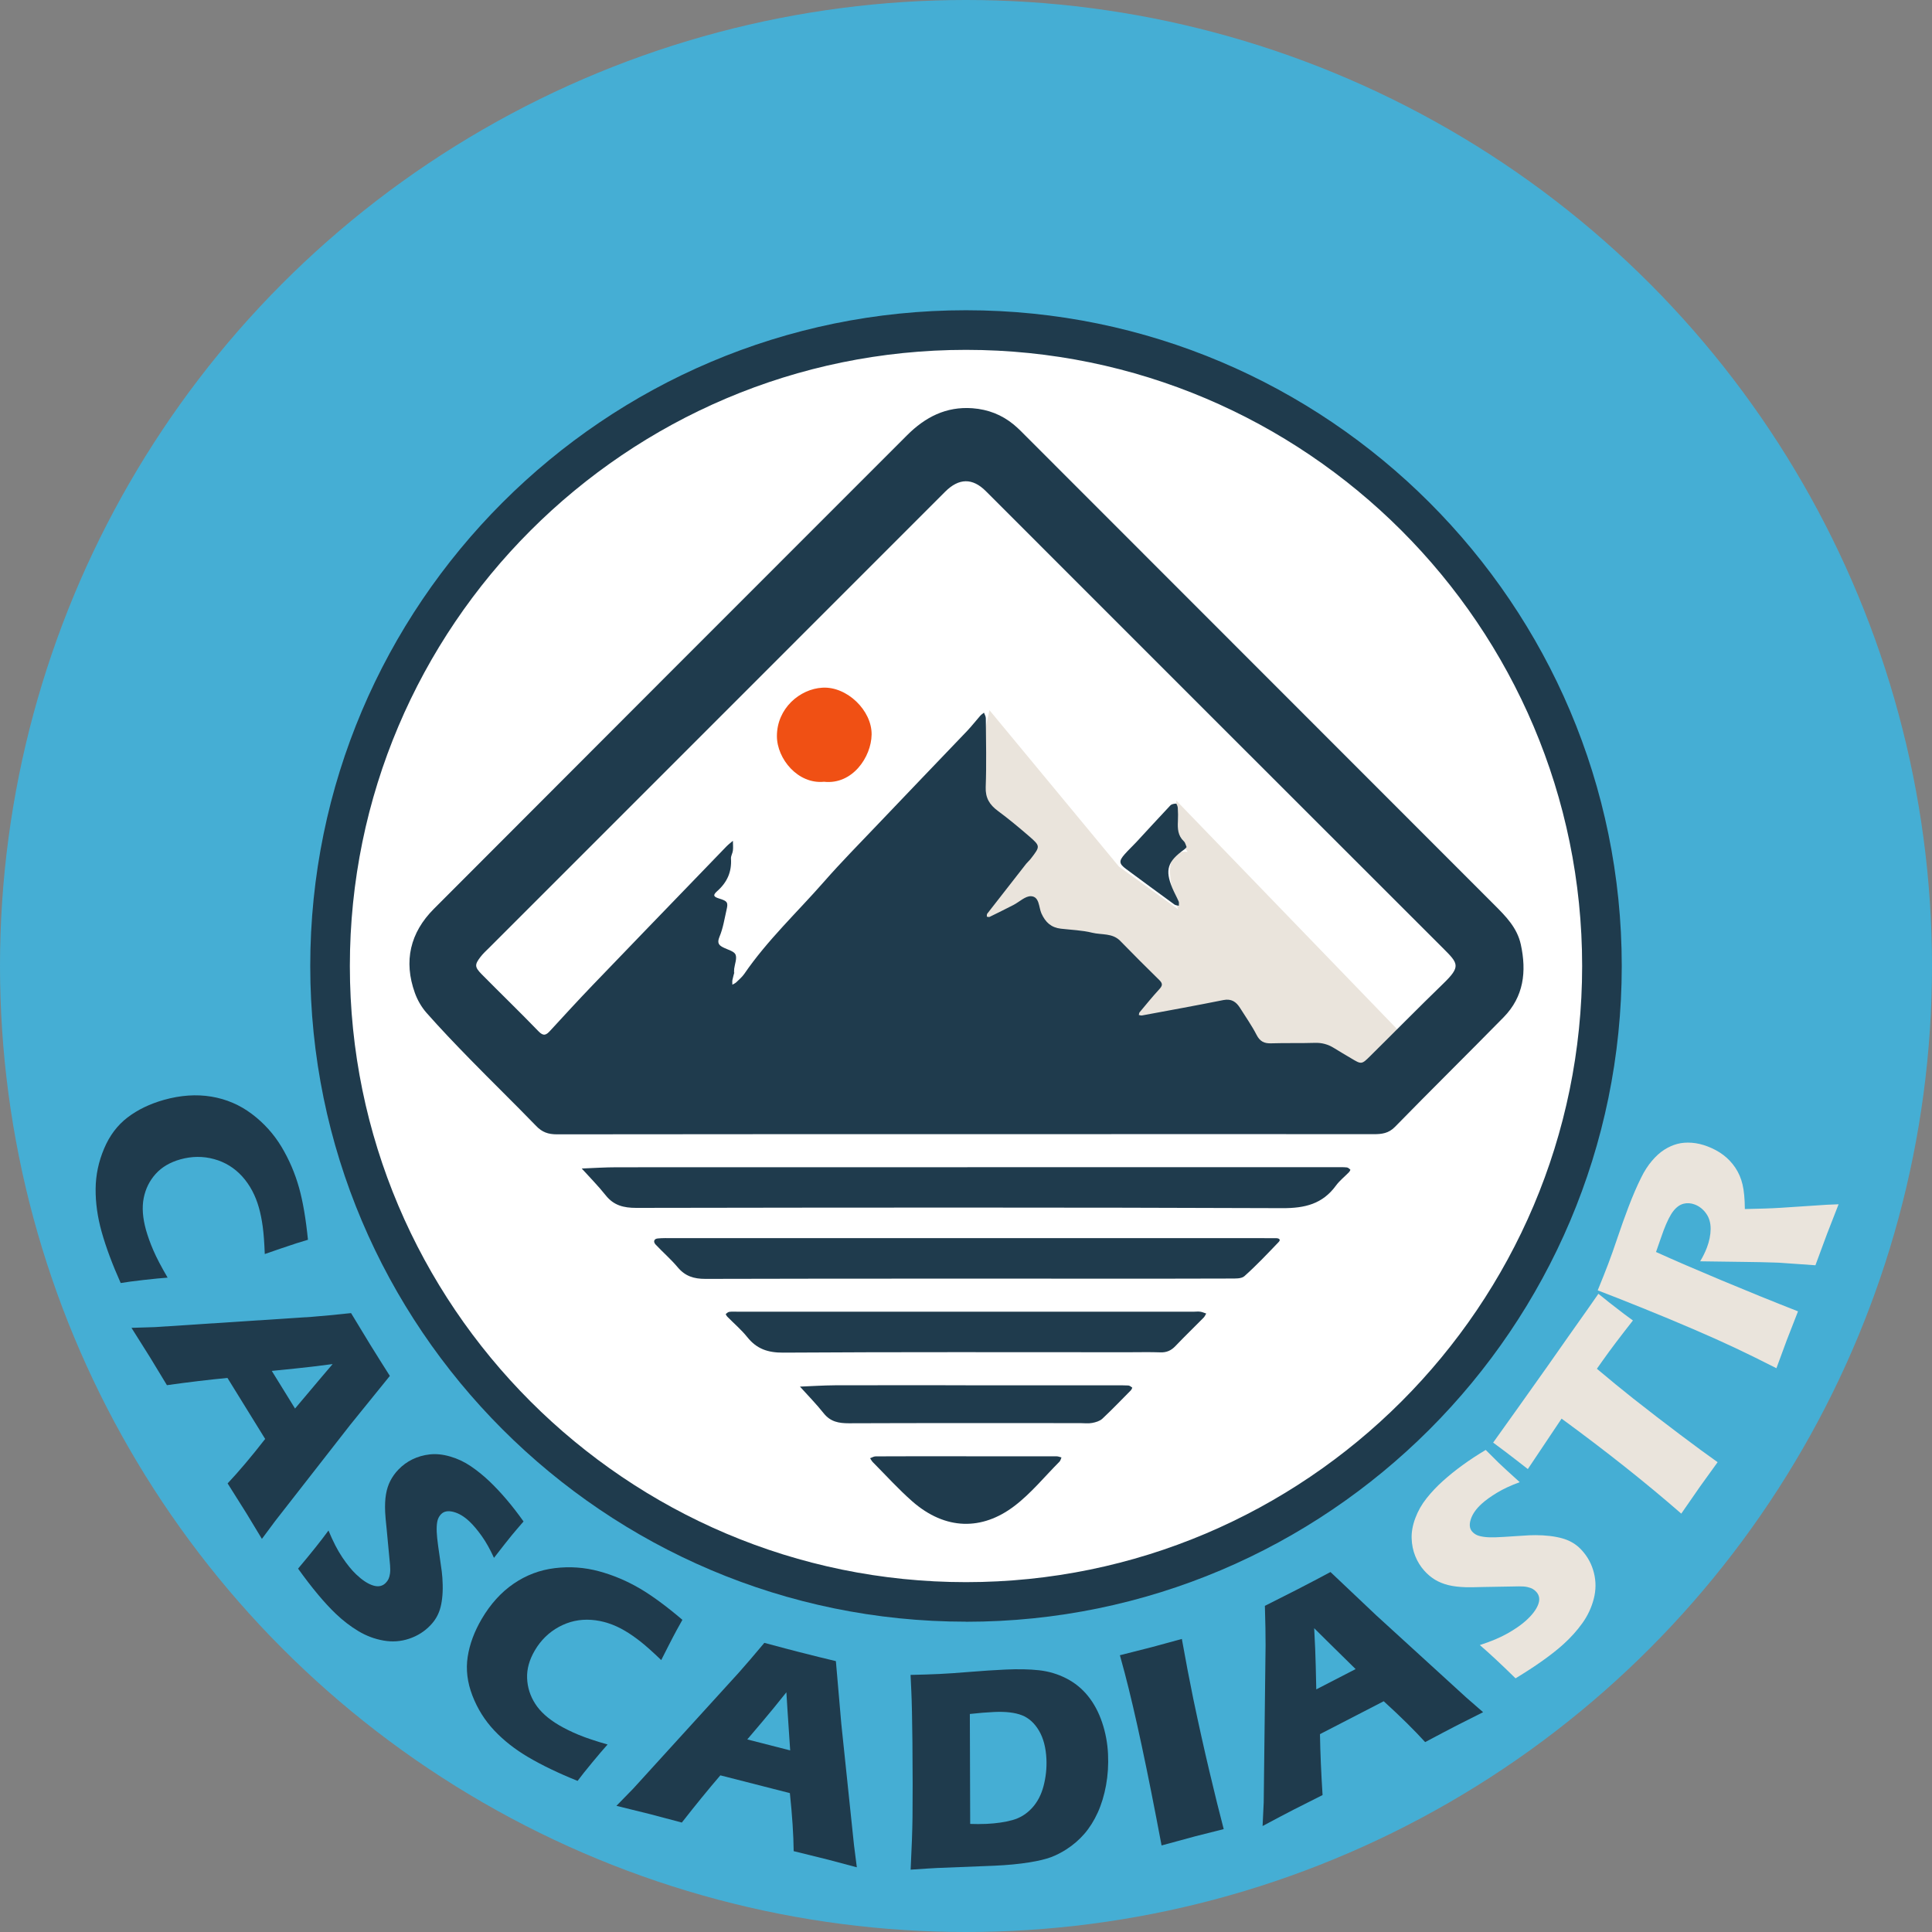 <svg xmlns="http://www.w3.org/2000/svg" id="Layer_2" data-name="Layer 2" viewBox="0 0 498 498"><rect x="0" y="0" width="498" height="498" fill="#808080" stroke="none"/><defs><style>      .cls-1 {        fill: #f05014;      }      .cls-1, .cls-2, .cls-3, .cls-4, .cls-5 {        stroke-width: 0px;      }      .cls-2 {        fill: #eae4dc;      }      .cls-3 {        fill: #1f3b4d;      }      .cls-4 {        fill: #45aed4;      }      .cls-5 {        fill: #fff;      }    </style></defs><g id="Layer_1-2" data-name="Layer 1"><circle class="cls-4" cx="249" cy="249" r="249"></circle><g><g><circle class="cls-5" cx="249" cy="249" r="163.92"></circle><path class="cls-3" d="M249,418.01c-93.2,0-169.03-75.83-169.03-169.03S155.8,79.97,249,79.97s169.03,75.83,169.03,169.03-75.83,169.03-169.03,169.03h0ZM249,90.18c-87.57,0-158.82,71.25-158.82,158.82s71.25,158.82,158.82,158.82,158.82-71.25,158.82-158.82-71.25-158.82-158.82-158.82Z"></path></g><g><path class="cls-2" d="M255.05,183.06l33.39,40.33,15.23,10.98s-6.05-15.68,2.46-14.79l-2.92-4.03v-9.19l57.57,59.59-15.68,16.13-66.08-13.21-29.8-4.48-5.6-29.13,11.42-52.2h.01Z"></path><path class="cls-3" d="M249.03,292.35c-35.18,0-70.34-.01-105.52.04-2.19,0-3.78-.55-5.31-2.16-5.62-5.8-11.41-11.43-17.05-17.21-3.82-3.91-7.6-7.86-11.22-11.96-1.28-1.46-2.33-3.28-2.99-5.12-2.95-8.2-1.21-15.55,4.89-21.66,40.62-40.72,81.3-81.4,121.97-122.08,4.64-4.64,10.03-7.48,16.89-6.97,4.03.31,7.53,1.68,10.59,4.19,1.23,1.01,2.32,2.16,3.44,3.28,40.15,40.18,80.31,80.36,120.46,120.53,2.96,2.96,5.88,5.89,6.83,10.22,1.52,6.99.77,13.46-4.43,18.76-9.29,9.47-18.74,18.77-28.02,28.27-1.63,1.66-3.37,1.87-5.43,1.87-23.79-.03-47.58-.01-71.36-.01h-33.74ZM189.29,250.65c-.09.31-.32,1.14-.5,1.97-.07.38-.01.8-.01,1.2.34-.2.71-.35.99-.61.73-.7,1.52-1.37,2.09-2.19,5.95-8.69,13.65-15.88,20.55-23.76,4.46-5.09,9.22-9.9,13.88-14.8,7.64-8.04,15.34-16.03,23-24.05,1.18-1.24,2.23-2.61,3.38-3.91.28-.31.64-.54.96-.8.18.48.48.96.48,1.44.04,5.91.19,11.83-.03,17.74-.1,2.8.99,4.55,3.12,6.13,2.76,2.04,5.41,4.24,8.01,6.49,3,2.6,2.96,2.65.48,5.86-.35.45-.8.83-1.17,1.28-3.37,4.29-6.72,8.58-10.05,12.88-.13.18-.07.51-.1.76.23.03.53.15.71.06,2.07-1.01,4.13-2.03,6.17-3.08,1.52-.79,3.05-2.32,4.51-2.25,2.19.1,1.98,2.83,2.67,4.4,1.05,2.35,2.54,3.68,5.02,3.97,2.7.32,5.45.39,8.07,1.04,2.42.6,5.21.03,7.23,2.1,3.33,3.41,6.68,6.78,10.09,10.11,1.01.98.74,1.53-.07,2.42-1.75,1.9-3.37,3.91-5.03,5.89-.13.16-.13.45-.19.69.26.04.55.16.8.12,7-1.3,14.02-2.57,20.99-3.97,2.07-.41,3.3.44,4.3,2.03,1.44,2.3,3.03,4.54,4.27,6.96.86,1.68,1.97,2.22,3.76,2.16,3.75-.12,7.5,0,11.25-.12,1.81-.06,3.4.38,4.9,1.31,1.46.9,2.95,1.78,4.42,2.65,2.7,1.62,2.73,1.65,4.97-.58,6.26-6.18,12.43-12.47,18.74-18.58,4.7-4.54,3.97-5.24-.04-9.25-39.29-39.23-78.54-78.51-117.8-117.77-3.44-3.44-6.94-3.39-10.49.16-29.55,29.56-59.11,59.11-88.66,88.68-9.58,9.58-19.18,19.18-28.76,28.76-.82.82-1.69,1.59-2.38,2.51-1.5,1.97-1.47,2.57.34,4.42,4.87,4.93,9.84,9.73,14.66,14.72,1.31,1.37,2.01.93,3.02-.18,3.6-3.92,7.21-7.85,10.88-11.68,8.78-9.14,17.59-18.26,26.4-27.38,2.7-2.8,5.4-5.62,8.11-8.4.53-.54,1.12-.99,1.69-1.47,0,.83.1,1.68,0,2.49-.07.7-.54,1.4-.5,2.07.23,3.43-.98,6.13-3.54,8.4-1.18,1.05-.98,1.46.48,1.91,2.1.64,2.38.99,1.94,2.83-.55,2.36-.9,4.81-1.84,7.03-.74,1.78-.03,2.29,1.28,2.9,1.02.48,2.52.88,2.86,1.69.41,1.01-.19,2.41-.35,3.65-.01.15-.01.29-.04.98h.07Z"></path><path class="cls-3" d="M249.36,300.86h95.18c.86,0,1.74-.03,2.6.06.34.03.67.32.93.57.06.04-.2.51-.39.7-1.11,1.14-2.39,2.14-3.31,3.4-3.46,4.75-7.99,5.85-13.8,5.83-55.53-.22-111.04-.16-166.56-.07-3.27,0-5.82-.63-7.89-3.25-1.91-2.41-4.1-4.61-6.17-6.9,3-.12,6.01-.32,9.01-.32,30.15-.03,60.28,0,90.43-.01h-.03Z"></path><path class="cls-3" d="M249.86,319.15h75.64c1.15,0,2.3,0,3.46.01.66,0,1.25.32.67.95-2.89,3.02-5.76,6.07-8.87,8.84-.79.7-2.44.61-3.69.61-9.66.04-19.31.03-28.95.03-35.44,0-70.88-.03-106.31.06-2.98,0-5.21-.7-7.13-3-1.75-2.09-3.85-3.89-5.72-5.89-.58-.63-.44-1.43.55-1.53,1.28-.13,2.58-.09,3.88-.09h76.5-.03Z"></path><path class="cls-3" d="M248.93,338.11h58.75c.57,0,1.17-.09,1.72,0,.51.07,1.01.31,1.52.47-.22.36-.38.77-.67,1.06-2.42,2.46-4.92,4.86-7.31,7.37-1.08,1.12-2.25,1.63-3.81,1.58-2.73-.1-5.47-.03-8.21-.03-29.67,0-59.33-.09-88.98.1-3.97.03-6.87-.93-9.32-4-1.52-1.9-3.41-3.5-5.13-5.25-.19-.19-.45-.66-.41-.7.28-.25.6-.53.95-.57.71-.09,1.43-.03,2.16-.03h58.75Z"></path><path class="cls-3" d="M248.9,357.09h38.48c1.15,0,2.3-.03,3.46.04.35.03.7.31,1.01.54.04.03-.19.53-.36.71-2.44,2.46-4.83,4.96-7.35,7.32-.66.61-1.72.92-2.65,1.09-.98.19-2.01.04-3.02.04-19.89,0-39.77-.04-59.67.04-2.61,0-4.73-.39-6.46-2.55-1.91-2.41-4.08-4.61-6.14-6.9,3-.12,5.99-.32,9-.34,11.25-.04,22.48-.01,33.72-.01h0Z"></path><path class="cls-3" d="M249.04,375.39h23.34c.41,0,.82.19,1.23.29-.16.36-.25.82-.51,1.08-3.87,3.88-7.38,8.23-11.7,11.49-8.24,6.24-17.69,6.26-26.28-1.28-3.56-3.14-6.77-6.68-10.11-10.05-.29-.29-.5-.69-.73-1.04.48-.18.96-.48,1.43-.48,6.91-.03,13.83-.03,20.74-.03h2.6Z"></path><path class="cls-1" d="M212.39,201.51c-6.68.67-12.13-5.88-12.13-11.77,0-7.15,5.91-12.16,11.74-12.48,6.32-.36,12.76,5.88,12.67,12.09-.09,5.78-4.94,12.97-12.27,12.16h-.01Z"></path><path class="cls-3" d="M305.87,218.34c-.22.23-.36.45-.58.6-4.35,3.11-5.05,5.27-3.11,9.95.5,1.2,1.14,2.32,1.65,3.5.13.31.01.71.03,1.08-.38-.1-.85-.1-1.14-.32-4.16-3.03-8.31-6.08-12.44-9.14-1.85-1.37-1.93-2.06-.38-3.82.95-1.08,2.01-2.06,2.99-3.11,2.93-3.15,5.82-6.34,8.78-9.47.32-.34.98-.45,1.47-.47.15,0,.42.7.45,1.09.07,1.15.09,2.3.03,3.46-.1,1.91-.01,3.72,1.53,5.16.39.36.5,1.02.71,1.49h0Z"></path></g></g><g><path class="cls-3" d="M43.2,329.33c-1.47.1-3.5.3-6.09.59-2.59.29-4.59.56-6,.8-2.16-4.84-3.8-9.24-4.91-13.2-1.07-3.82-1.58-7.51-1.55-11.07s.76-7.02,2.18-10.37c1.41-3.36,3.43-6.04,6.05-8.04,2.62-2,5.76-3.51,9.41-4.54,4.27-1.19,8.33-1.47,12.19-.83,3.85.64,7.33,2.13,10.45,4.48,3.11,2.35,5.65,5.17,7.63,8.46,1.97,3.29,3.49,6.83,4.55,10.63.97,3.49,1.73,7.93,2.27,13.33l-2.95.9c-1.28.41-2.69.88-4.22,1.41l-3.96,1.37c-.11-2.94-.29-5.31-.53-7.08-.24-1.78-.57-3.4-.98-4.86-.89-3.18-2.33-5.87-4.31-8.07-1.99-2.19-4.4-3.68-7.24-4.46-2.84-.78-5.73-.76-8.68.06-2.69.75-4.82,2.01-6.4,3.77-1.58,1.76-2.6,3.84-3.07,6.22-.47,2.38-.27,5.1.58,8.17.47,1.67,1.11,3.46,1.93,5.35.82,1.89,2.04,4.22,3.65,6.97Z"></path><path class="cls-3" d="M33.88,342.27l6.1-.19,40.43-2.65,4.47-.39c1.31-.12,3.18-.31,5.61-.57,2.22,3.69,3.86,6.38,4.9,8.07,1.82,2.94,3.52,5.64,5.1,8.12l-10.21,12.61-19.33,24.77-3.44,4.63c-2.19-3.63-3.52-5.84-4-6.61-1.08-1.75-2.7-4.32-4.84-7.69,2.87-3.04,6.1-6.86,9.68-11.46l-9.72-15.73c-4.79.46-9.99,1.08-15.6,1.87-2.36-3.91-3.8-6.3-4.35-7.17-.98-1.59-2.58-4.13-4.8-7.63ZM70.05,353.36l6,9.71c5.85-6.95,9.08-10.77,9.69-11.46-3.91.52-7.13.9-9.68,1.15l-6.01.61Z"></path><path class="cls-3" d="M76.83,404.34c3.37-4,5.98-7.27,7.84-9.83,1.15,2.78,2.33,5.09,3.56,6.91,1.23,1.83,2.42,3.3,3.6,4.42,1.55,1.47,2.99,2.42,4.34,2.84,1.35.42,2.44.19,3.29-.7.29-.3.52-.63.69-.99.17-.36.3-.83.38-1.41.08-.58.08-1.3.01-2.15l-.86-9.14c-.23-2.11-.36-3.61-.4-4.49-.08-1.8-.01-3.34.21-4.62.22-1.28.59-2.44,1.12-3.47s1.22-2.01,2.09-2.91c1.03-1.08,2.23-1.96,3.6-2.63,1.37-.67,2.87-1.1,4.49-1.28,1.62-.18,3.38,0,5.26.55,1.88.54,3.66,1.38,5.32,2.51s3.26,2.42,4.78,3.87c3,2.86,5.93,6.31,8.8,10.36-1.11,1.27-2.12,2.46-3.02,3.54-.9,1.09-2.43,3.04-4.6,5.84-1.01-2.21-2.06-4.09-3.16-5.63-1.1-1.54-2.14-2.78-3.12-3.71-1.38-1.32-2.78-2.15-4.18-2.51-1.4-.36-2.47-.15-3.19.61-.34.35-.6.77-.78,1.24-.18.47-.29,1.12-.33,1.94-.04.82,0,1.81.12,2.96.12,1.15.36,2.91.71,5.27l.47,3.34c.13,1,.21,2.14.24,3.42.03,1.28-.02,2.47-.15,3.56s-.32,2.03-.57,2.81c-.25.78-.57,1.5-.96,2.15-.39.66-.88,1.3-1.47,1.92-1.52,1.6-3.35,2.75-5.49,3.47-2.14.72-4.35.88-6.64.47-2.29-.4-4.45-1.22-6.48-2.44s-3.98-2.72-5.84-4.5c-2.87-2.74-6.1-6.61-9.69-11.61Z"></path><path class="cls-3" d="M156.61,449.67c-.98,1.09-2.31,2.64-3.97,4.65s-2.92,3.59-3.76,4.73c-4.92-1.98-9.15-4.02-12.69-6.1-3.42-2.01-6.35-4.31-8.79-6.9-2.44-2.59-4.32-5.58-5.63-8.98s-1.72-6.73-1.22-9.99c.5-3.26,1.71-6.53,3.63-9.8,2.25-3.82,4.98-6.84,8.2-9.05,3.22-2.21,6.76-3.55,10.63-4.02s7.65-.2,11.36.8c3.7,1,7.25,2.5,10.65,4.5,3.12,1.84,6.75,4.51,10.88,8.02l-1.5,2.7c-.64,1.19-1.33,2.5-2.06,3.94l-1.9,3.74c-2.12-2.04-3.89-3.62-5.29-4.73-1.41-1.11-2.76-2.05-4.07-2.82-2.85-1.68-5.75-2.62-8.7-2.82-2.95-.2-5.72.4-8.31,1.81-2.59,1.41-4.66,3.43-6.21,6.07-1.42,2.41-2.08,4.79-1.99,7.16.09,2.37.79,4.57,2.1,6.61s3.35,3.86,6.09,5.48c1.5.88,3.2,1.72,5.11,2.51,1.91.79,4.39,1.62,7.46,2.49Z"></path><path class="cls-3" d="M158.89,465.48l4.27-4.37,27.27-29.96,2.95-3.38c.86-.99,2.07-2.43,3.64-4.3,4.16,1.12,7.21,1.92,9.13,2.41,3.35.86,6.45,1.62,9.31,2.3l1.4,16.17,3.27,31.25.73,5.72c-4.1-1.1-6.59-1.76-7.46-1.98-2-.51-4.94-1.24-8.82-2.18-.04-4.18-.37-9.17-.98-14.96l-17.92-4.58c-3.13,3.65-6.44,7.71-9.93,12.17-4.41-1.18-7.11-1.89-8.11-2.15-1.81-.46-4.72-1.18-8.75-2.16ZM192.62,448.36l11.06,2.83c-.61-9.06-.94-14.06-.98-14.98-2.46,3.08-4.51,5.6-6.17,7.54l-3.91,4.61Z"></path><path class="cls-3" d="M234.73,481.93c.28-5.6.44-10.09.48-13.45.06-5,.05-11.48-.02-19.42-.06-6.08-.16-10.43-.28-13.04l-.2-4.29c2.86-.06,5.34-.14,7.42-.24,2.01-.09,4.63-.27,7.88-.54s6.3-.46,9.17-.6c3.28-.15,6.16-.09,8.65.18,2.49.28,4.83.97,7.03,2.1s4.06,2.64,5.6,4.56c1.54,1.91,2.75,4.18,3.63,6.8.88,2.62,1.39,5.34,1.52,8.15.13,2.76-.04,5.44-.51,8.02-.47,2.58-1.18,4.93-2.13,7.03-.96,2.1-2.1,3.93-3.44,5.48-1.34,1.55-2.89,2.89-4.65,4.02-1.31.85-2.64,1.52-3.99,2.03-1.35.5-3.21.95-5.57,1.33-2.63.42-5.62.71-8.97.86l-14.83.59c-1.39.07-3.66.21-6.78.43ZM250.08,470.14c1.35.06,2.76.05,4.23-.01,2.49-.12,4.71-.44,6.64-.97s3.61-1.55,5.02-3.07c1.41-1.51,2.42-3.42,3.02-5.71.6-2.3.85-4.63.74-7-.14-2.91-.78-5.34-1.92-7.28-1.15-1.94-2.61-3.27-4.4-3.97s-4.18-.98-7.19-.84c-1.76.08-3.84.25-6.23.51l.09,28.35Z"></path><path class="cls-3" d="M299.41,475.69c-3.64-19.38-6.8-34.2-9.5-44.46l-1.24-4.57c4.16-1.04,6.94-1.75,8.34-2.12.64-.17,3.18-.86,7.63-2.08.97,5.44,1.95,10.58,2.94,15.41,1.41,6.72,2.8,12.98,4.18,18.79,1.37,5.81,2.6,10.75,3.67,14.82l-7.3,1.84c-1.42.37-4.33,1.16-8.72,2.37Z"></path><path class="cls-3" d="M325.45,470.67l.29-6.1.48-40.52-.04-4.49c-.02-1.31-.06-3.19-.14-5.63,3.85-1.93,6.66-3.35,8.42-4.26,3.07-1.58,5.9-3.07,8.49-4.46l11.79,11.16,23.2,21.18,4.35,3.79c-3.79,1.9-6.09,3.06-6.9,3.48-1.83.94-4.51,2.36-8.04,4.23-2.81-3.1-6.37-6.61-10.68-10.53l-16.43,8.48c.08,4.81.31,10.04.67,15.7-4.08,2.05-6.57,3.31-7.49,3.78-1.66.85-4.31,2.25-7.97,4.2ZM339.29,435.46l10.14-5.23c-6.48-6.37-10.04-9.88-10.68-10.54.21,3.94.35,7.18.4,9.74l.14,6.04Z"></path><path class="cls-2" d="M390.65,432.61c-3.73-3.66-6.8-6.52-9.2-8.57,2.86-.93,5.25-1.93,7.17-3.02s3.47-2.17,4.68-3.25c1.59-1.43,2.64-2.8,3.16-4.11.52-1.31.37-2.42-.45-3.33-.28-.31-.59-.56-.94-.76-.35-.2-.81-.36-1.38-.49s-1.29-.18-2.14-.17l-9.18.16c-2.12.07-3.62.08-4.51.06-1.8-.06-3.33-.24-4.59-.56-1.26-.32-2.38-.78-3.38-1.38-.99-.61-1.91-1.37-2.74-2.3-1-1.11-1.78-2.37-2.35-3.79-.57-1.42-.88-2.94-.93-4.58-.05-1.63.26-3.37.95-5.21.69-1.84,1.65-3.54,2.91-5.12s2.66-3.07,4.23-4.47c3.08-2.77,6.74-5.43,11-7.98,1.19,1.21,2.29,2.3,3.3,3.28,1.02.98,2.84,2.66,5.47,5.03-2.28.83-4.23,1.74-5.85,2.72-1.62.98-2.93,1.92-3.93,2.83-1.42,1.28-2.36,2.6-2.82,3.98s-.34,2.45.36,3.23c.33.36.72.65,1.18.87.46.21,1.09.37,1.91.48s1.81.14,2.96.1c1.16-.04,2.92-.14,5.31-.31l3.37-.21c1.01-.05,2.15-.04,3.43.02,1.28.07,2.46.21,3.54.42,1.08.21,2,.47,2.76.78.75.31,1.45.68,2.07,1.12.63.44,1.23.98,1.8,1.62,1.48,1.64,2.49,3.55,3.04,5.74.55,2.19.54,4.41-.04,6.66-.58,2.25-1.55,4.34-2.93,6.27-1.38,1.93-3.02,3.76-4.93,5.48-2.95,2.66-7.06,5.58-12.32,8.77Z"></path><path class="cls-2" d="M433.36,390.15c-9.02-7.87-19.3-16.03-30.84-24.48l-8.7,13-3.22-2.5c-1.72-1.34-3.63-2.78-5.72-4.32,4.05-5.65,8.75-12.25,14.1-19.81l5.21-7.43,5.09-7.2,2.73-3.92,2.81,2.26c1.52,1.19,2.78,2.17,3.79,2.93,1.01.76,1.78,1.32,2.3,1.69-3.24,4.12-5.85,7.57-7.81,10.35l-1.48,2.1c3.32,2.8,6.42,5.34,9.3,7.62,4.13,3.26,8.18,6.37,12.14,9.35s7.18,5.35,9.68,7.11c-2.36,3.25-3.88,5.35-4.55,6.31-.61.86-2.21,3.17-4.81,6.94Z"></path><path class="cls-2" d="M457.86,352.66c-3.86-1.97-7.36-3.69-10.5-5.17-3.13-1.48-6.79-3.12-10.98-4.92-4.19-1.8-8.63-3.65-13.32-5.54-4.69-1.89-8.44-3.36-11.23-4.42,1.16-2.83,2.07-5.13,2.74-6.9.7-1.83,1.49-4.08,2.39-6.75s1.82-5.25,2.77-7.75c1.11-2.93,2.22-5.5,3.32-7.7.81-1.66,1.74-3.09,2.78-4.31,1.04-1.22,2.1-2.17,3.19-2.86,1.09-.69,2.2-1.18,3.33-1.48s2.37-.4,3.71-.3,2.69.41,4.07.94c1.53.58,2.9,1.32,4.09,2.22s2.22,1.99,3.08,3.27c.86,1.28,1.48,2.72,1.86,4.32.38,1.6.58,3.71.6,6.34l5.04-.13c1.41-.04,2.85-.11,4.32-.2l11.81-.78c.51-.04,1.51-.08,2.99-.12-1.48,3.76-2.47,6.29-2.96,7.59-.63,1.65-1.63,4.36-3.01,8.13-1.33-.08-3.79-.26-7.39-.52-1.5-.12-2.67-.19-3.5-.19-1.83-.07-4.42-.12-7.76-.16l-11.06-.15c.7-1.15,1.27-2.32,1.73-3.51.63-1.67.96-3.28.97-4.84.01-1.55-.37-2.88-1.16-3.98s-1.77-1.87-2.93-2.31c-.98-.37-1.95-.44-2.89-.2s-1.82.86-2.61,1.86c-.8,1-1.64,2.67-2.54,5.03-.3.8-.6,1.64-.89,2.51-.29.87-.64,1.88-1.06,3.04,4.58,2.08,10.21,4.51,16.88,7.3,6.67,2.79,13.24,5.46,19.72,8-1.5,3.81-2.47,6.29-2.9,7.44-.5,1.33-1.39,3.73-2.66,7.21Z"></path></g></g></svg>